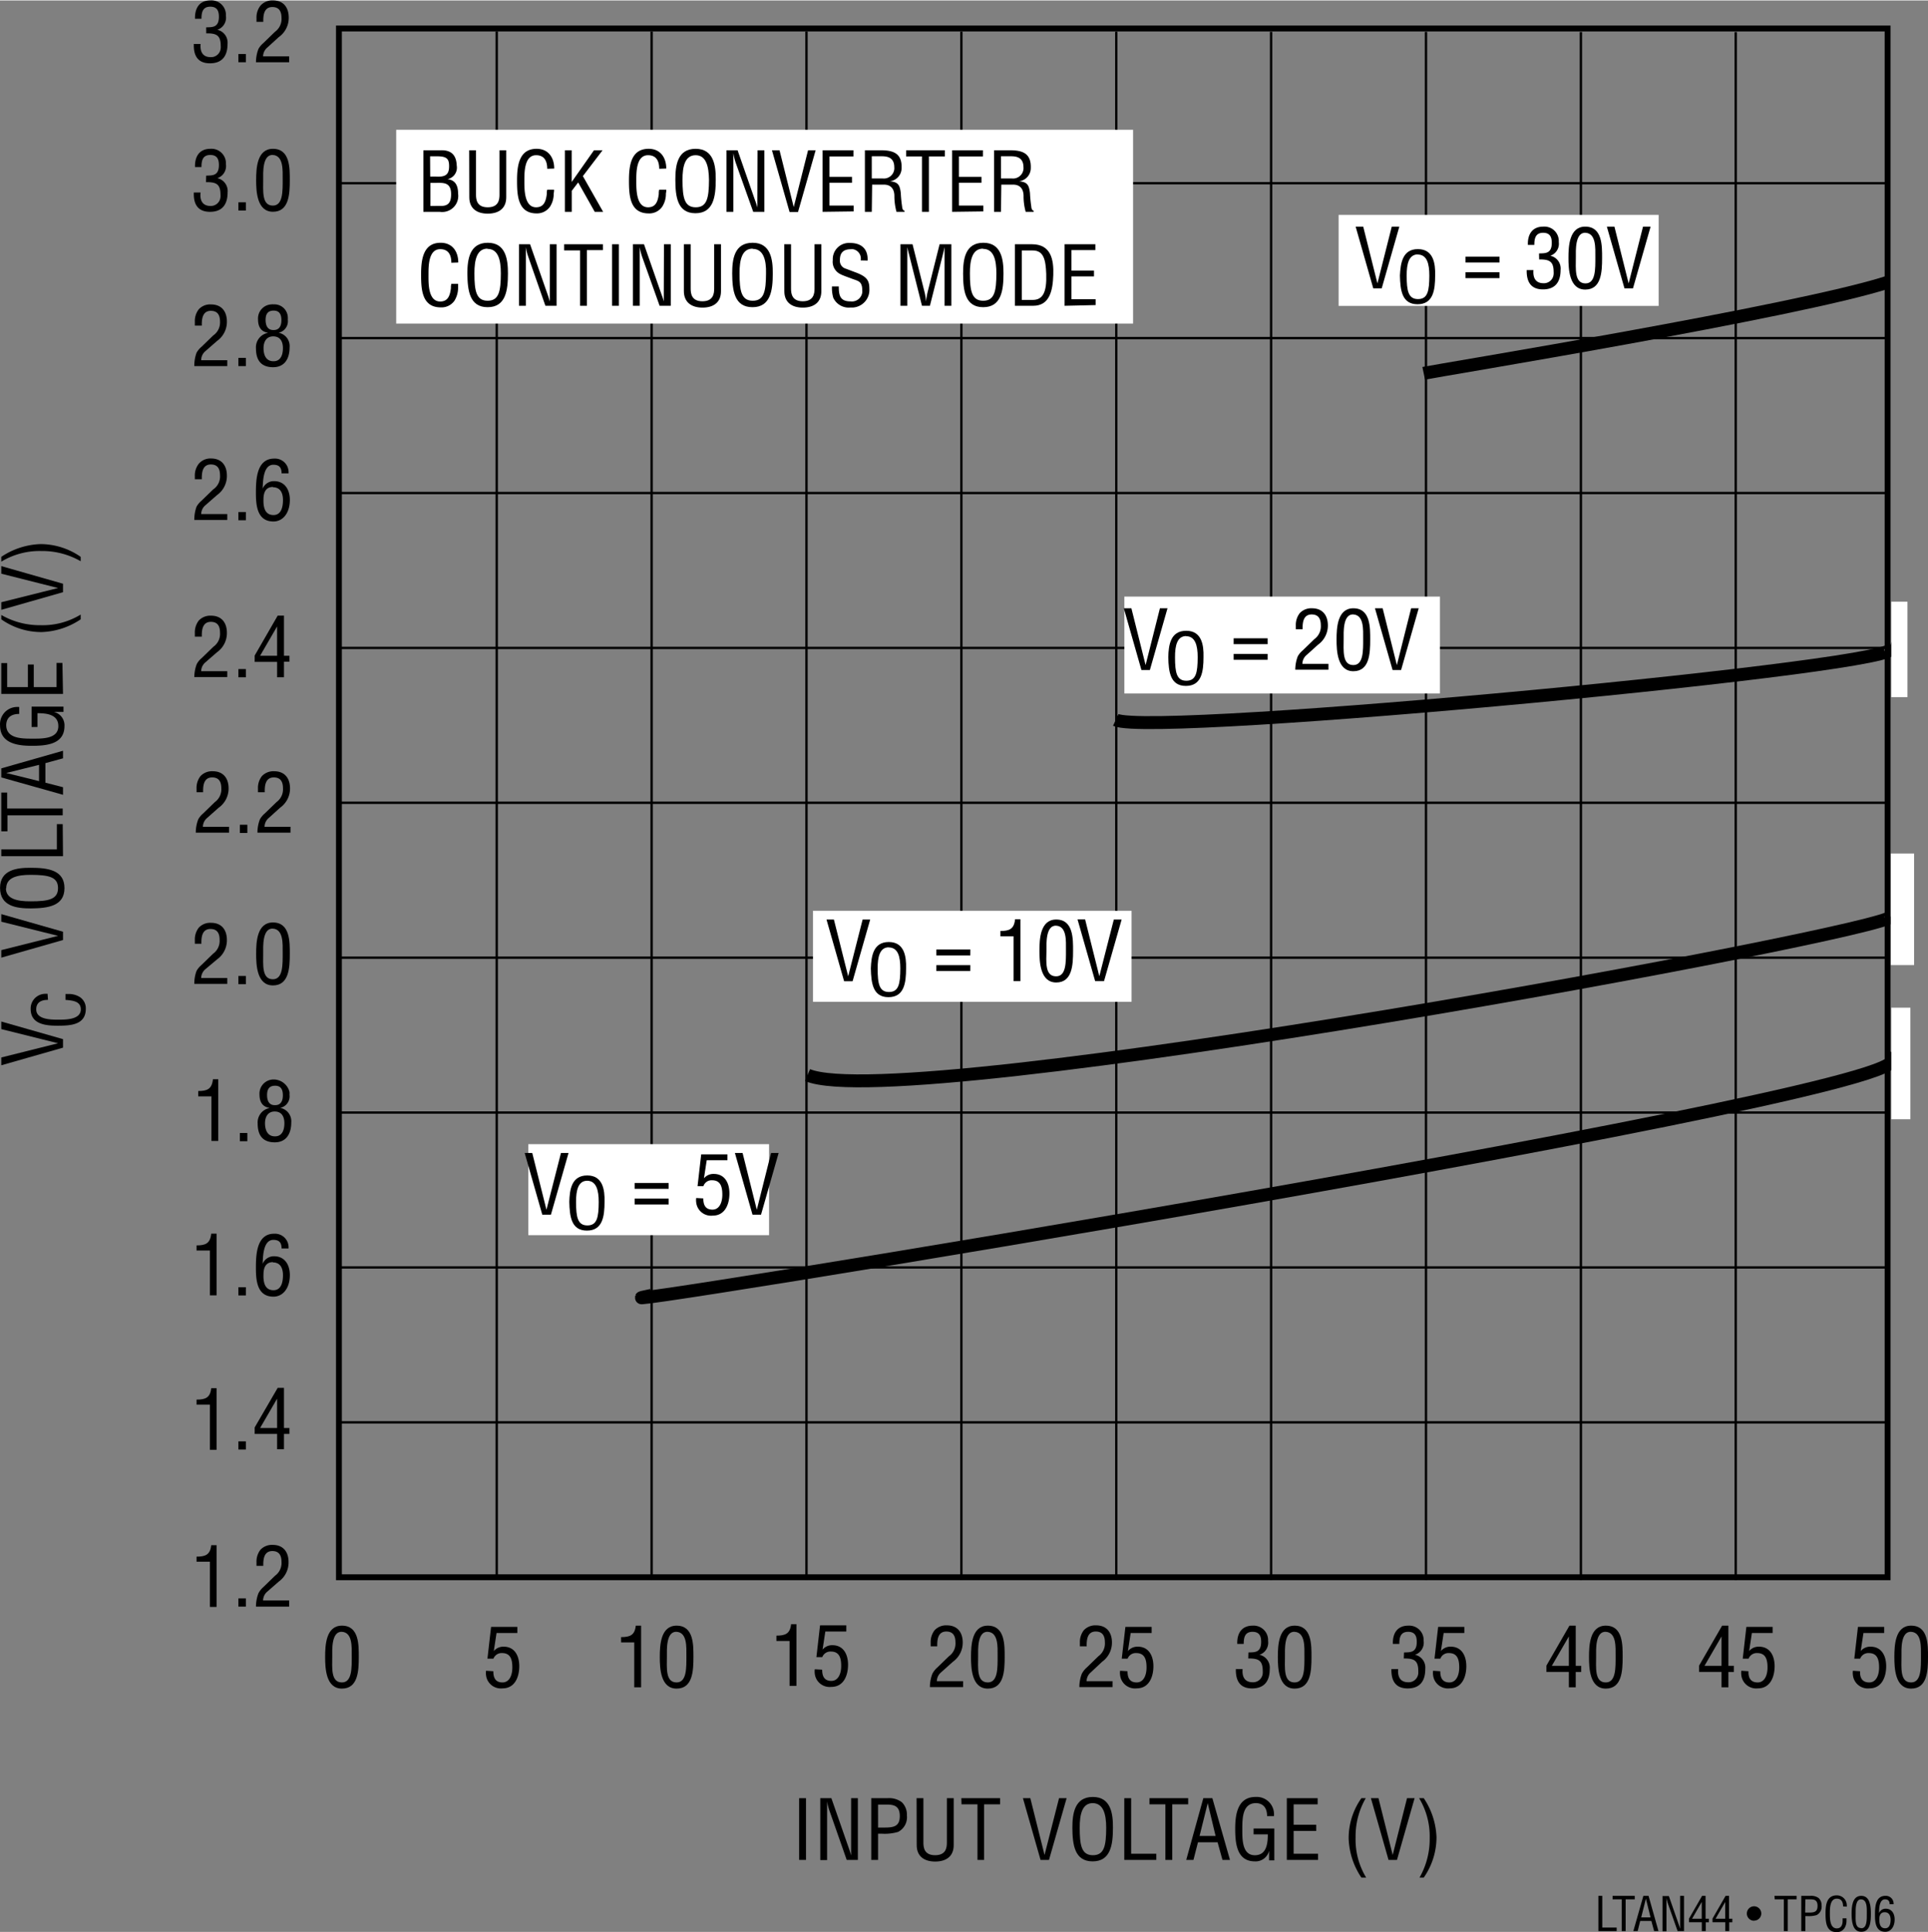 <svg id="f7085648-39de-477e-a4df-8edc44849d2d" data-name="b8eb6963-90ab-4731-bf11-1d72285d00f5" xmlns="http://www.w3.org/2000/svg" width="4.56in" height="4.57in" viewBox="0 0 328.33 328.89"><rect x="0" y="0" width="328.33" height="328.89" fill="#808080" stroke="none"/><title>LTAN44-TPC06</title><line x1="58.09" y1="268.5" x2="321.71" y2="268.5" fill="none" stroke="#000" stroke-width="0.4"/><line x1="58.09" y1="242.12" x2="321.71" y2="242.12" fill="none" stroke="#000" stroke-width="0.4"/><line x1="58.09" y1="215.74" x2="321.71" y2="215.74" fill="none" stroke="#000" stroke-width="0.4"/><line x1="58.09" y1="189.37" x2="321.71" y2="189.37" fill="none" stroke="#000" stroke-width="0.4"/><line x1="58.09" y1="163" x2="321.71" y2="163" fill="none" stroke="#000" stroke-width="0.4"/><line x1="58.09" y1="136.62" x2="321.71" y2="136.62" fill="none" stroke="#000" stroke-width="0.4"/><line x1="58.09" y1="110.25" x2="321.71" y2="110.25" fill="none" stroke="#000" stroke-width="0.4"/><line x1="58.09" y1="83.87" x2="321.71" y2="83.87" fill="none" stroke="#000" stroke-width="0.4"/><line x1="58.09" y1="57.49" x2="321.71" y2="57.49" fill="none" stroke="#000" stroke-width="0.4"/><line x1="58.09" y1="31.12" x2="321.71" y2="31.12" fill="none" stroke="#000" stroke-width="0.4"/><line x1="58.09" y1="4.77" x2="321.71" y2="4.77" fill="none" stroke="#000" stroke-width="0.4"/><path d="M35.74,265.86H33.46V265c1.5,0,2.33-.31,2.5-1.95h.91v10.51H35.74Z" transform="translate(0.01 -0.01)"/><path d="M40.59,273.51v-1.4h1.27v1.4Z" transform="translate(0.01 -0.01)"/><path d="M45.54,270.93a2,2,0,0,0-.75,1.53h4.44v1.05H43.58a6.34,6.34,0,0,1,.42-2.27,3.67,3.67,0,0,1,.83-1.05l2-1.94a2.68,2.68,0,0,0,1.1-2.35c0-1.06-.37-1.85-1.56-1.85-1.44,0-1.57,1.42-1.54,2.52H43.67v-.64a3.28,3.28,0,0,1,.67-2.1,2.68,2.68,0,0,1,2.09-.83c1.79,0,2.7,1.19,2.7,2.93a4,4,0,0,1-1.67,3.32Z" transform="translate(0.01 -0.01)"/><path d="M272.19,328.76v-6h.66v5.4h2.45v.6Z" transform="translate(0.01 -0.01)"/><path d="M274.61,322.76h3.77v.6h-1.55v5.4h-.67v-5.4h-1.55Z" transform="translate(0.01 -0.01)"/><path d="M279.85,322.76h.88l1.69,6h-.74l-.47-1.73h-1.9l-.43,1.73h-.74Zm.43.48h0l-.8,3.19h1.59Z" transform="translate(0.01 -0.01)"/><path d="M286.11,322.76h.66v6h-1.09L284,324a5.38,5.38,0,0,1-.22-.9h0v5.7h-.67v-6h1.08l1.71,4.91c.07.18.12.38.21.66h0v-5.57Z" transform="translate(0.01 -0.01)"/><path d="M289.85,322.76h.59v3.9H291v.6h-.53v1.5h-.67v-1.51h-2.18v-.61Zm-1.71,3.9h1.65V323.8h0Z" transform="translate(0.01 -0.01)"/><path d="M293.85,322.76h.59v3.9H295v.6h-.53v1.5h-.67v-1.51h-2.18v-.61Zm-1.71,3.9h1.65V323.8h0Z" transform="translate(0.01 -0.01)"/><path d="M298.71,327a1.23,1.23,0,1,1,1.22-1.24v0a1.22,1.22,0,0,1-1.22,1.22Z" transform="translate(0.01 -0.01)"/><path d="M302.17,322.76h3.77v.6h-1.5v5.4h-.67v-5.4h-1.55Z" transform="translate(0.01 -0.01)"/><path d="M306.74,328.76v-6h1.57a2.11,2.11,0,0,1,1.4.39,1.66,1.66,0,0,1,.49,1.28,1.62,1.62,0,0,1-.85,1.61,4.77,4.77,0,0,1-1.55.17h-.36v2.55Zm.66-3.15h.65c.91,0,1.47-.13,1.46-1.16s-.61-1.11-1.42-1.09h-.65Z" transform="translate(0.01 -0.01)"/><path d="M313.86,324.56c0-.71-.25-1.32-1.08-1.32-1.15,0-1.17,1.64-1.17,2.43s-.05,2.63,1.17,2.63c.79,0,1-.65,1-1.3v-.41h.66V327a2.28,2.28,0,0,1-.35,1.27,1.52,1.52,0,0,1-1.31.67c-1.84,0-1.91-1.78-1.91-3.21s.2-3.05,1.91-3.05a1.69,1.69,0,0,1,1.71,1.65,2.45,2.45,0,0,1,0,.27Z" transform="translate(0.01 -0.01)"/><path d="M315.31,325.81c0-1.12.08-3.05,1.64-3.05s1.64,1.9,1.64,3.05c0,1.36-.08,3.07-1.64,3.07S315.31,326.87,315.31,325.81Zm1.64,2.47c1,0,.95-1.43.95-2.58,0-.84.08-2.27-.95-2.34s-.95,1.79-.95,2.34c0,1.15-.16,2.55.95,2.55Z" transform="translate(0.01 -0.01)"/><path d="M319.29,326.1c0-1.25,0-3.34,1.78-3.34a1.32,1.32,0,0,1,1.39,1.24.6.6,0,0,1,0,.19h-.67c0-.54-.24-.83-.8-.83-1,0-1,1.69-1,2.33h0a1.19,1.19,0,0,1,1.11-.74c1.07,0,1.54.86,1.54,1.83,0,1.28-.68,2.1-1.59,2.1C319.44,328.88,319.29,327.33,319.29,326.1Zm1.66-.55c-.78,0-.92.66-.92,1.21,0,1.13.37,1.52,1,1.52.79,0,.92-.85.92-1.46s-.23-1.27-1-1.27Z" transform="translate(0.01 -0.01)"/><line x1="84.59" y1="5.28" x2="84.59" y2="268.88" fill="none" stroke="#000" stroke-width="0.4"/><line x1="110.97" y1="5.29" x2="110.97" y2="268.9" fill="none" stroke="#000" stroke-width="0.4"/><line x1="137.34" y1="5.3" x2="137.34" y2="268.91" fill="none" stroke="#000" stroke-width="0.4"/><line x1="163.72" y1="5.32" x2="163.72" y2="268.92" fill="none" stroke="#000" stroke-width="0.4"/><line x1="190.1" y1="5.33" x2="190.1" y2="268.93" fill="none" stroke="#000" stroke-width="0.4"/><line x1="216.46" y1="5.34" x2="216.46" y2="268.95" fill="none" stroke="#000" stroke-width="0.4"/><line x1="242.84" y1="5.35" x2="242.84" y2="268.96" fill="none" stroke="#000" stroke-width="0.4"/><line x1="269.22" y1="5.37" x2="269.22" y2="268.97" fill="none" stroke="#000" stroke-width="0.4"/><line x1="295.59" y1="5.38" x2="295.59" y2="268.98" fill="none" stroke="#000" stroke-width="0.4"/><path d="M55.36,282.09c0-2,.13-5.34,2.86-5.34,2.94,0,2.87,3.34,2.87,5.34,0,2.38-.13,5.38-2.87,5.38S55.36,284,55.36,282.09Zm2.86,4.33c1.74,0,1.67-2.5,1.67-4.51,0-1.49.15-4-1.67-4.11s-1.65,3.14-1.65,4.11c0,2-.28,4.51,1.65,4.51Z" transform="translate(0.01 -0.01)"/><path d="M84,284.51c0,1.12.37,1.91,1.56,1.91s1.68-1.24,1.68-2.54-.27-2.46-1.75-2.46a1.49,1.49,0,0,0-1.47.95H83l.62-5.41h4.47V278H84.55l-.47,3.08h0a2.12,2.12,0,0,1,1.67-.75c1.93,0,2.67,1.62,2.67,3.33s-.68,3.77-2.85,3.77a2.54,2.54,0,0,1-2.81-2.25,2.69,2.69,0,0,1,0-.75Z" transform="translate(0.01 -0.01)"/><path d="M108,279.61h-2.24v-.91c1.5,0,2.33-.31,2.5-1.95h.91v10.5H108Z" transform="translate(0.01 -0.01)"/><path d="M112.35,282.09c0-2,.13-5.34,2.86-5.34,2.94,0,2.87,3.34,2.87,5.34,0,2.38-.13,5.38-2.87,5.38S112.35,284,112.35,282.09Zm2.86,4.33c1.74,0,1.67-2.5,1.67-4.51,0-1.49.15-4-1.67-4.11s-1.65,3.14-1.65,4.11c0,2-.28,4.51,1.65,4.51Z" transform="translate(0.01 -0.01)"/><path d="M134.45,279.36h-2.24v-.91c1.5,0,2.33-.31,2.5-1.95h.91V287h-1.17Z" transform="translate(0.01 -0.01)"/><path d="M140,284.25c0,1.12.37,1.91,1.56,1.91s1.68-1.24,1.68-2.54-.27-2.46-1.75-2.46a1.48,1.48,0,0,0-1.47.95h-1l.62-5.41h4.47v1.05h-3.57l-.47,3.08h0a2.1,2.1,0,0,1,1.67-.75c1.93,0,2.67,1.62,2.67,3.33s-.68,3.77-2.85,3.77a2.55,2.55,0,0,1-2.82-2.25,3.14,3.14,0,0,1,0-.75Z" transform="translate(0.01 -0.01)"/><path d="M160.28,284.68a2,2,0,0,0-.75,1.53H164v1h-5.65a6.34,6.34,0,0,1,.42-2.27,3.67,3.67,0,0,1,.83-1.05l2-1.94a2.65,2.65,0,0,0,1.1-2.35c0-1.06-.37-1.85-1.56-1.85-1.44,0-1.57,1.42-1.54,2.52h-1.12v-.64a3.26,3.26,0,0,1,.67-2.1,2.69,2.69,0,0,1,2.09-.83c1.79,0,2.7,1.19,2.7,2.93a4,4,0,0,1-1.69,3.28Z" transform="translate(0.01 -0.01)"/><path d="M165.35,282.09c0-2,.13-5.34,2.86-5.34,2.94,0,2.87,3.34,2.87,5.34,0,2.38-.13,5.38-2.87,5.38S165.35,284,165.35,282.09Zm2.86,4.33c1.74,0,1.67-2.5,1.67-4.51,0-1.49.15-4-1.67-4.11s-1.65,3.14-1.65,4.11c0,2-.28,4.51,1.65,4.51Z" transform="translate(0.01 -0.01)"/><path d="M185.78,284.68a2,2,0,0,0-.75,1.53h4.42v1H183.8a6.34,6.34,0,0,1,.42-2.27,3.67,3.67,0,0,1,.83-1.05l2-1.94a2.68,2.68,0,0,0,1.1-2.35c0-1.06-.37-1.85-1.56-1.85-1.44,0-1.57,1.42-1.54,2.52h-1.16v-.64a3.26,3.26,0,0,1,.67-2.1,2.68,2.68,0,0,1,2.09-.83c1.79,0,2.7,1.19,2.7,2.93a4,4,0,0,1-1.69,3.28Z" transform="translate(0.01 -0.01)"/><path d="M192,284.51c0,1.12.37,1.91,1.56,1.91s1.68-1.24,1.68-2.54-.27-2.46-1.75-2.46a1.47,1.47,0,0,0-1.47.95h-1l.62-5.41h4.47V278h-3.57l-.47,3.08h0a2.1,2.1,0,0,1,1.67-.75c1.93,0,2.67,1.62,2.67,3.33s-.68,3.77-2.85,3.77a2.55,2.55,0,0,1-2.82-2.25,2.36,2.36,0,0,1,0-.75Z" transform="translate(0.01 -0.01)"/><path d="M212.59,281.32c.92-.06,2.17.14,2.17-1.8,0-1-.31-1.72-1.47-1.72-1.32,0-1.5,1-1.5,2.06h-1.1c-.06-1.76.72-3.11,2.63-3.11a2.47,2.47,0,0,1,2.62,2.29v.32a2.16,2.16,0,0,1-1.47,2.35h0a2.24,2.24,0,0,1,1.75,2.42c0,2-.87,3.31-3,3.31s-2.81-1.39-2.77-3.29h1.15c-.1,1.12.22,2.24,1.72,2.24a1.64,1.64,0,0,0,1.71-1.58,1.51,1.51,0,0,0,0-.3c0-1.84-.7-2.19-2.47-2.17Z" transform="translate(0.01 -0.01)"/><path d="M217.6,282.09c0-2,.13-5.34,2.86-5.34,2.94,0,2.87,3.34,2.87,5.34,0,2.38-.13,5.38-2.87,5.38S217.6,284,217.6,282.09Zm2.86,4.33c1.74,0,1.67-2.5,1.67-4.51,0-1.49.15-4-1.67-4.11s-1.65,3.14-1.65,4.11c0,2-.28,4.51,1.64,4.51Z" transform="translate(0.01 -0.01)"/><path d="M239.09,281.32c.92-.06,2.17.14,2.17-1.8,0-1-.31-1.72-1.47-1.72-1.32,0-1.5,1-1.5,2.06h-1.1c-.06-1.76.72-3.11,2.63-3.11a2.46,2.46,0,0,1,2.61,2.29c0,.11,0,.22,0,.32a2.16,2.16,0,0,1-1.47,2.35h0a2.24,2.24,0,0,1,1.75,2.42c0,2-.87,3.31-3,3.31s-2.81-1.39-2.77-3.29h1.15c-.1,1.12.22,2.24,1.72,2.24a1.64,1.64,0,0,0,1.71-1.58c0-.1,0-.2,0-.3,0-1.84-.7-2.19-2.47-2.17Z" transform="translate(0.01 -0.01)"/><path d="M245.26,284.51c0,1.12.37,1.91,1.55,1.91s1.68-1.24,1.68-2.54-.27-2.46-1.75-2.46a1.46,1.46,0,0,0-1.46.95h-1l.62-5.41h4.46V278h-3.52l-.47,3.08h0a2.08,2.08,0,0,1,1.66-.75c1.93,0,2.67,1.62,2.67,3.33s-.68,3.77-2.85,3.77a2.54,2.54,0,0,1-2.81-2.25,2.36,2.36,0,0,1,0-.75Z" transform="translate(0.01 -0.01)"/><path d="M267.26,276.75h1.07v6.84h.93v1.05h-.93v2.61h-1.17v-2.62h-3.82v-1.08Zm-3,6.84h2.9v-5h0Z" transform="translate(0.01 -0.01)"/><path d="M270.59,282.09c0-2,.13-5.34,2.86-5.34,2.94,0,2.87,3.34,2.87,5.34,0,2.38-.13,5.38-2.87,5.38S270.59,284,270.59,282.09Zm2.86,4.33c1.74,0,1.67-2.5,1.67-4.51,0-1.49.15-4-1.67-4.11s-1.65,3.14-1.65,4.11c0,2-.28,4.51,1.64,4.51Z" transform="translate(0.01 -0.01)"/><path d="M293.26,276.75h1.07v6.84h.93v1.05h-.93v2.61h-1.17v-2.62h-3.82v-1.08Zm-3,6.84h2.9v-5h0Z" transform="translate(0.01 -0.01)"/><path d="M297.75,284.51c-.05,1.12.37,1.91,1.56,1.91s1.68-1.24,1.68-2.54-.27-2.46-1.75-2.46a1.49,1.49,0,0,0-1.47.95h-1l.62-5.41h4.47V278h-3.53l-.47,3.08h0a2.1,2.1,0,0,1,1.67-.75c1.93,0,2.67,1.62,2.67,3.33s-.68,3.77-2.85,3.77a2.55,2.55,0,0,1-2.82-2.25,3.14,3.14,0,0,1,0-.75Z" transform="translate(0.01 -0.01)"/><path d="M316.75,284.51c-.05,1.12.37,1.91,1.56,1.91s1.68-1.24,1.68-2.54-.27-2.46-1.75-2.46a1.48,1.48,0,0,0-1.47.95h-1l.62-5.41h4.47V278h-3.53l-.47,3.08h0a2.1,2.1,0,0,1,1.67-.75c1.93,0,2.67,1.62,2.67,3.33s-.68,3.77-2.85,3.77a2.55,2.55,0,0,1-2.82-2.25,2.7,2.7,0,0,1,0-.75Z" transform="translate(0.01 -0.01)"/><path d="M322.59,282.09c0-2,.13-5.34,2.86-5.34,2.94,0,2.87,3.34,2.87,5.34,0,2.38-.13,5.38-2.87,5.38S322.59,284,322.59,282.09Zm2.86,4.33c1.74,0,1.67-2.5,1.67-4.51,0-1.49.15-4-1.67-4.11s-1.65,3.14-1.65,4.11c0,2-.28,4.51,1.64,4.51Z" transform="translate(0.01 -0.01)"/><path d="M35.74,239.12H33.46v-.86c1.5,0,2.33-.31,2.5-1.95h.91v10.5H35.74Z" transform="translate(0.01 -0.01)"/><path d="M40.59,246.76v-1.39h1.27v1.39Z" transform="translate(0.01 -0.01)"/><path d="M47.28,236.26h1.07v6.84h.93v1h-.93v2.61H47.18V244.1H43.36V243Zm-3,6.84h2.9v-5h0Z" transform="translate(0.01 -0.01)"/><path d="M35.74,212.87H33.46V212c1.5,0,2.33-.31,2.5-2h.91v10.51H35.74Z" transform="translate(0.01 -0.01)"/><path d="M40.59,220.52v-1.4h1.27v1.4Z" transform="translate(0.01 -0.01)"/><path d="M43.57,215.85c0-2.18.08-5.84,3.11-5.84a2.32,2.32,0,0,1,2.45,2.17,1.93,1.93,0,0,1,0,.34H47.94c0-1-.41-1.46-1.4-1.46-1.78,0-1.77,3-1.82,4.08h0a2.05,2.05,0,0,1,1.93-1.29c1.88,0,2.7,1.51,2.7,3.21,0,2.24-1.19,3.67-2.79,3.67C43.78,220.73,43.57,218,43.57,215.85Zm2.91-1c-1.37,0-1.62,1.15-1.62,2.12-.07,2,.66,2.66,1.71,2.66,1.37,0,1.61-1.49,1.61-2.55s-.35-2.18-1.72-2.18Z" transform="translate(0.01 -0.01)"/><path d="M36,186.62H33.75v-.91c1.5,0,2.33-.31,2.5-2h.91v10.5H36Z" transform="translate(0.01 -0.01)"/><path d="M40.84,194.26v-1.4h1.27v1.4Z" transform="translate(0.01 -0.01)"/><path d="M45.85,188.58c-1.25-.21-1.67-1.12-1.67-2.31a2.4,2.4,0,0,1,2.29-2.52,2.79,2.79,0,0,1,2.82,2.12,2.46,2.46,0,0,1,0,.47,2,2,0,0,1-1.58,2.24h0a2.32,2.32,0,0,1,1.88,2.49c0,1.81-.77,3.38-2.81,3.38s-2.91-1.19-2.91-3.19a2.5,2.5,0,0,1,2-2.65Zm1,4.85c1,0,1.57-.8,1.57-2.23,0-1.08-.43-2-1.65-2s-1.65,1-1.65,2,.34,2.23,1.68,2.23Zm0-5.31c1,0,1.31-.77,1.31-1.68s-.28-1.63-1.32-1.63-1.37.65-1.37,1.59.32,1.72,1.3,1.72Z" transform="translate(0.01 -0.01)"/><path d="M35,164.94a2,2,0,0,0-.75,1.53h4.44v1H33.08a6.19,6.19,0,0,1,.38-2.21,3.67,3.67,0,0,1,.83-1l2-1.94a2.68,2.68,0,0,0,1.1-2.35c0-1.06-.37-1.85-1.56-1.85-1.44,0-1.57,1.42-1.54,2.52H33.17V160a3.24,3.24,0,0,1,.67-2.1,2.65,2.65,0,0,1,2.09-.83c1.79,0,2.7,1.19,2.7,2.93a4,4,0,0,1-1.69,3.31Z" transform="translate(0.01 -0.01)"/><path d="M40.59,167.52v-1.4h1.27v1.4Z" transform="translate(0.01 -0.01)"/><path d="M43.61,162.35c0-2,.13-5.34,2.86-5.34,2.94,0,2.87,3.34,2.87,5.34,0,2.38-.13,5.38-2.87,5.38S43.61,164.26,43.61,162.35Zm2.85,4.33c1.74,0,1.67-2.5,1.67-4.51,0-1.49.15-4-1.67-4.11s-1.65,3.14-1.65,4.11C44.82,164.18,44.54,166.68,46.46,166.68Z" transform="translate(0.01 -0.01)"/><path d="M35.29,139.19a2,2,0,0,0-.75,1.53H39v1H33.33a6.34,6.34,0,0,1,.42-2.27,3.67,3.67,0,0,1,.83-1l2-1.94a2.68,2.68,0,0,0,1.1-2.35c0-1.06-.37-1.85-1.56-1.85-1.44,0-1.57,1.42-1.54,2.52H33.46v-.64a3.26,3.26,0,0,1,.67-2.1,2.68,2.68,0,0,1,2.09-.83c1.79,0,2.7,1.19,2.7,2.93a4,4,0,0,1-1.69,3.28Z" transform="translate(0.01 -0.01)"/><path d="M40.84,141.77v-1.4h1.27v1.4Z" transform="translate(0.01 -0.01)"/><path d="M45.79,139.19a2,2,0,0,0-.75,1.53h4.42v1H43.83a6.34,6.34,0,0,1,.42-2.27,3.67,3.67,0,0,1,.83-1l2-1.94a2.68,2.68,0,0,0,1.1-2.35c0-1.06-.37-1.85-1.56-1.85-1.44,0-1.57,1.42-1.54,2.52H43.92v-.64a3.26,3.26,0,0,1,.67-2.1,2.68,2.68,0,0,1,2.09-.83c1.79,0,2.7,1.19,2.7,2.93a4,4,0,0,1-1.69,3.28Z" transform="translate(0.01 -0.01)"/><path d="M35,112.69a2,2,0,0,0-.75,1.53h4.44v1H33.08A6.34,6.34,0,0,1,33.5,113a3.47,3.47,0,0,1,.83-1l2-1.94a2.68,2.68,0,0,0,1.13-2.39c0-1.06-.37-1.85-1.56-1.85-1.44,0-1.57,1.42-1.54,2.52H33.17v-.64a3.28,3.28,0,0,1,.67-2.1,2.68,2.68,0,0,1,2.09-.83c1.79,0,2.7,1.19,2.7,2.93A4,4,0,0,1,36.94,111Z" transform="translate(0.01 -0.01)"/><path d="M40.59,115.26v-1.4h1.27v1.4Z" transform="translate(0.01 -0.01)"/><path d="M47.28,104.76h1.07v6.84h.93v1h-.93v2.66H47.18v-2.62H43.36v-1.08Zm-3,6.84h2.9v-5h0Z" transform="translate(0.01 -0.01)"/><path d="M35,85.94a2,2,0,0,0-.75,1.53h4.44v1H33.08a6.47,6.47,0,0,1,.38-2.26,3.6,3.6,0,0,1,.83-1l2-1.94a2.66,2.66,0,0,0,1.17-2.4c0-1.06-.37-1.85-1.56-1.85-1.44,0-1.57,1.42-1.54,2.52H33.17V81a3.24,3.24,0,0,1,.67-2.1A2.61,2.61,0,0,1,35.93,78c1.79,0,2.7,1.19,2.7,2.93a4,4,0,0,1-1.69,3.31Z" transform="translate(0.01 -0.01)"/><path d="M40.59,88.52v-1.4h1.27v1.4Z" transform="translate(0.01 -0.01)"/><path d="M43.57,83.85c0-2.17.08-5.83,3.11-5.83a2.31,2.31,0,0,1,2.45,2.17,1.93,1.93,0,0,1,0,.34H47.94c0-1-.41-1.46-1.4-1.46-1.78,0-1.77,3-1.82,4.07h0a2.06,2.06,0,0,1,1.93-1.28c1.88,0,2.7,1.5,2.7,3.2,0,2.24-1.19,3.67-2.79,3.67C43.78,88.73,43.57,86,43.57,83.85Zm2.91-1c-1.37,0-1.62,1.15-1.62,2.11-.07,2,.66,2.67,1.71,2.67,1.37,0,1.61-1.49,1.61-2.55s-.35-2.18-1.72-2.18Z" transform="translate(0.01 -0.01)"/><path d="M35,59.7a2,2,0,0,0-.75,1.57h4.44v1H33.08A6.43,6.43,0,0,1,33.46,60a3.54,3.54,0,0,1,.83-1l2-1.94a2.69,2.69,0,0,0,1.17-2.35c0-1.06-.37-1.85-1.56-1.85-1.44,0-1.57,1.42-1.54,2.52H33.17V54.7a3.24,3.24,0,0,1,.67-2.1,2.61,2.61,0,0,1,2.09-.83c1.79,0,2.7,1.19,2.7,2.93A4,4,0,0,1,36.94,58Z" transform="translate(0.01 -0.01)"/><path d="M40.59,62.27v-1.4h1.27v1.4Z" transform="translate(0.01 -0.01)"/><path d="M45.6,56.59c-1.25-.21-1.67-1.12-1.67-2.31a2.4,2.4,0,0,1,2.29-2.52,1.53,1.53,0,0,1,.37,0A2.28,2.28,0,0,1,49,53.88a2.46,2.46,0,0,1,0,.47,2,2,0,0,1-1.57,2.24h0a2.31,2.31,0,0,1,1.88,2.49c0,1.81-.77,3.38-2.81,3.38s-2.92-1.19-2.92-3.19a2.5,2.5,0,0,1,2-2.65Zm1,4.85c1,0,1.57-.8,1.57-2.23,0-1.08-.43-2-1.65-2s-1.65,1-1.65,2,.31,2.23,1.68,2.23Zm0-5.31c1,0,1.31-.77,1.31-1.68s-.28-1.63-1.32-1.63-1.37.65-1.37,1.58.32,1.73,1.3,1.73Z" transform="translate(0.01 -0.01)"/><path d="M35.1,29.84c.92-.06,2.17.14,2.17-1.8,0-1-.31-1.72-1.47-1.72-1.32,0-1.5,1-1.5,2.06H33.2c-.06-1.76.72-3.11,2.63-3.11a2.46,2.46,0,0,1,2.63,2.28v.33A2.17,2.17,0,0,1,37,30.27h0a2.24,2.24,0,0,1,1.75,2.42c0,2-.87,3.31-3,3.31S32.92,34.61,33,32.71h1.15C34,33.83,34.33,35,35.83,35a1.64,1.64,0,0,0,1.71-1.58,1.51,1.51,0,0,0,0-.3c0-1.84-.7-2.19-2.47-2.17Z" transform="translate(0.01 -0.01)"/><path d="M40.59,35.78v-1.4h1.27v1.4Z" transform="translate(0.01 -0.01)"/><path d="M43.61,30.61c0-2,.13-5.34,2.86-5.34,2.94,0,2.87,3.33,2.87,5.34,0,2.38-.13,5.38-2.87,5.38S43.61,32.47,43.61,30.61Zm2.85,4.33c1.74,0,1.67-2.5,1.67-4.51,0-1.49.15-4-1.67-4.11s-1.65,3.14-1.65,4.11C44.82,32.44,44.54,34.94,46.46,34.94Z" transform="translate(0.01 -0.01)"/><path d="M35.1,4.59c.92-.06,2.17.14,2.17-1.8,0-1-.31-1.72-1.47-1.72-1.32,0-1.5,1-1.5,2.06H33.2C33.14,1.37,33.92,0,35.83,0A2.46,2.46,0,0,1,38.46,2.3v.33A2.16,2.16,0,0,1,37,5h0A2.24,2.24,0,0,1,38.74,7.4c0,2-.87,3.31-3,3.31S32.93,9.32,33,7.42h1.15c-.1,1.12.22,2.24,1.72,2.24a1.64,1.64,0,0,0,1.71-1.58,1.51,1.51,0,0,0,0-.3c0-1.84-.7-2.19-2.47-2.17Z" transform="translate(0.01 -0.01)"/><path d="M40.59,10.53V9.13h1.27v1.4Z" transform="translate(0.01 -0.01)"/><path d="M45.54,8a2,2,0,0,0-.75,1.53h4.44v1H43.58A6.42,6.42,0,0,1,44,8.27a3.54,3.54,0,0,1,.83-1l2-1.94a2.68,2.68,0,0,0,1.1-2.35c0-1.06-.37-1.85-1.56-1.85-1.44,0-1.57,1.42-1.54,2.52H43.67V3a3.24,3.24,0,0,1,.67-2.1A2.66,2.66,0,0,1,46.46,0c1.79,0,2.7,1.19,2.7,2.93a4,4,0,0,1-1.7,3.32Z" transform="translate(0.01 -0.01)"/><path d="M321.44,48c-15.5,5-76.61,15-79,15.5" transform="translate(0.01 -0.01)" fill="none" stroke="#000" stroke-width="2.2"/><path d="M321.7,110.26C328.44,113,196.45,125.52,190,122.52" transform="translate(0.01 -0.01)" fill="none" stroke="#000" stroke-width="2.2"/><path d="M322,156c.3,2.44-168.13,33.89-184.49,27" transform="translate(0.01 -0.01)" fill="none" stroke="#000" stroke-width="2.2"/><path d="M321.44,180c16,4.65-235.49,45.5-210.49,40.5" transform="translate(0.01 -0.01)" fill="none" stroke="#000" stroke-width="2.2"/><rect x="191.47" y="101.51" width="53.75" height="16.5" fill="#fff"/><path d="M215.71,109.77" transform="translate(0.01 -0.01)" fill="#fff"/><path d="M197.52,103.51h1.29l-3,10.51h-1.44l-3-10.51h1.29l2.42,9.67h0Z" transform="translate(0.01 -0.01)"/><path d="M215.86,109.62h-5.79v-1h5.79Zm0,2.66h-5.79v-1h5.79Z" transform="translate(0.01 -0.01)"/><path d="M222.53,111.44a2,2,0,0,0-.75,1.53h4.44v1h-5.65a6.34,6.34,0,0,1,.42-2.27,3.47,3.47,0,0,1,.83-1l2-1.94a2.68,2.68,0,0,0,1.1-2.35c0-1.06-.37-1.85-1.56-1.85-1.44,0-1.57,1.42-1.54,2.52h-1.16v-.64a3.28,3.28,0,0,1,.67-2.1,2.68,2.68,0,0,1,2.09-.83c1.79,0,2.7,1.19,2.7,2.93a4,4,0,0,1-1.69,3.28Z" transform="translate(0.01 -0.01)"/><path d="M227.6,108.85c0-2,.13-5.34,2.86-5.34,2.94,0,2.87,3.33,2.87,5.34,0,2.38-.13,5.38-2.87,5.38S227.6,110.71,227.6,108.85Zm2.86,4.33c1.74,0,1.67-2.5,1.67-4.51,0-1.49.15-4-1.67-4.11s-1.65,3.14-1.65,4.11c0,2-.28,4.51,1.64,4.51Z" transform="translate(0.01 -0.01)"/><path d="M240.3,103.51h1.29l-3,10.51h-1.45l-3-10.51h1.31l2.42,9.67h0Z" transform="translate(0.01 -0.01)"/><path d="M202,107.34c2.63,0,3,2.42,2.94,4.49,0,2.49-.33,4.9-3,4.9s-2.94-2.41-3-4.9C199,109.76,199.31,107.34,202,107.34Zm0,.9c-1.54,0-1.92,1.61-1.91,3.61,0,2.6.28,4,1.93,4s1.92-1.38,1.93-4c0-2-.41-3.59-2-3.59Z" transform="translate(0.01 -0.01)"/><rect x="138.45" y="155.01" width="54.25" height="15.5" fill="#fff"/><path d="M167.45,162.77" transform="translate(0.01 -0.01)" fill="#fff"/><path d="M146.89,156.51h1.29l-3,10.51h-1.44l-3-10.51H142l2.43,9.67h0Z" transform="translate(0.01 -0.01)"/><path d="M165.23,162.62h-5.78v-1h5.79Zm0,2.66h-5.78v-1h5.79Z" transform="translate(0.01 -0.01)"/><path d="M172.6,159.37h-2.24v-.91c1.5,0,2.33-.31,2.49-2h.92V167H172.6Z" transform="translate(0.01 -0.01)"/><path d="M177,161.85c0-2,.13-5.34,2.86-5.34,2.94,0,2.87,3.34,2.87,5.34,0,2.38-.13,5.38-2.87,5.38S177,163.71,177,161.85Zm2.86,4.33c1.73,0,1.66-2.5,1.66-4.51,0-1.49.16-4-1.66-4.11s-1.66,3.14-1.66,4.11C178.17,163.68,177.89,166.18,179.83,166.18Z" transform="translate(0.01 -0.01)"/><path d="M189.67,156.51H191L188,167h-1.51l-3-10.51h1.29l2.42,9.67h0Z" transform="translate(0.01 -0.01)"/><path d="M151.35,160.34c2.63,0,3,2.43,2.94,4.49,0,2.49-.33,4.9-3,4.9s-2.94-2.41-3-4.9C148.37,162.77,148.68,160.34,151.35,160.34Zm0,.9c-1.53,0-1.91,1.61-1.9,3.61,0,2.6.27,4,1.93,4s1.92-1.38,1.93-4c0-2-.37-3.59-2-3.59Z" transform="translate(0.01 -0.01)"/><rect x="227.96" y="36.51" width="54.5" height="15.5" fill="#fff"/><path d="M255.2,44.27" transform="translate(0.01 -0.01)" fill="#fff"/><path d="M237,38.52h1.29l-3,10.51h-1.44l-3-10.51h1.29l2.42,9.67h0Z" transform="translate(0.01 -0.01)"/><path d="M255.35,44.63h-5.79v-1h5.79Zm0,2.66h-5.79v-1h5.79Z" transform="translate(0.01 -0.01)"/><path d="M262.08,43.09c.92-.06,2.17.14,2.17-1.8,0-1-.31-1.72-1.47-1.72-1.32,0-1.5,1-1.5,2.06h-1.1c-.06-1.76.72-3.11,2.63-3.11a2.45,2.45,0,0,1,2.63,2.28,1.82,1.82,0,0,1,0,.33A2.15,2.15,0,0,1,264,43.48h0a2.22,2.22,0,0,1,1.75,2.42c0,2-.87,3.31-3,3.31s-2.81-1.39-2.77-3.29h1.15c-.1,1.12.22,2.24,1.72,2.24a1.66,1.66,0,0,0,1.72-1.59,1.46,1.46,0,0,0,0-.29c0-1.84-.7-2.19-2.47-2.17Z" transform="translate(0.01 -0.01)"/><path d="M267.09,43.86c0-2,.13-5.34,2.86-5.34,2.94,0,2.87,3.33,2.87,5.34,0,2.38-.13,5.38-2.87,5.38S267.09,45.72,267.09,43.86ZM270,48.19c1.74,0,1.67-2.5,1.67-4.51,0-1.49.15-4-1.67-4.11s-1.65,3.14-1.65,4.11c0,2-.28,4.51,1.65,4.51Z" transform="translate(0.01 -0.01)"/><path d="M279.79,38.52h1.29l-3,10.51h-1.45l-3-10.51h1.29l2.42,9.67h0Z" transform="translate(0.01 -0.01)"/><path d="M241.45,42.35c2.63,0,3,2.42,2.94,4.49,0,2.49-.33,4.9-3,4.9s-2.94-2.41-3-4.9C238.5,44.77,238.81,42.35,241.45,42.35Zm0,.9c-1.54,0-1.92,1.61-1.91,3.61,0,2.6.28,4,1.93,4s1.92-1.38,1.93-4c0-2-.38-3.59-2-3.59Z" transform="translate(0.01 -0.01)"/><rect x="89.97" y="194.75" width="41" height="15.5" fill="#fff"/><path d="M110.45,202.52" transform="translate(0.01 -0.01)" fill="#fff"/><path d="M95.52,196.26h1.29l-3,10.51H92.34l-3-10.51h1.29l2.42,9.67h0Z" transform="translate(0.01 -0.01)"/><path d="M113.86,202.37h-5.79v-1h5.79Zm0,2.66h-5.79v-1h5.79Z" transform="translate(0.01 -0.01)"/><path d="M119.76,204c0,1.12.37,1.91,1.56,1.91s1.68-1.24,1.68-2.54-.27-2.46-1.75-2.46a1.46,1.46,0,0,0-1.47,1h-1l.62-5.41h4.47v1h-3.53l-.47,3.08h0a2.07,2.07,0,0,1,1.67-.75c1.93,0,2.67,1.62,2.67,3.33s-.68,3.77-2.85,3.77a2.54,2.54,0,0,1-2.81-2.25,2.68,2.68,0,0,1,0-.75Z" transform="translate(0.01 -0.01)"/><path d="M131.3,196.26h1.29l-3,10.51h-1.45l-3-10.51h1.31l2.42,9.67h0Z" transform="translate(0.01 -0.01)"/><path d="M100,200.09c2.63,0,3,2.43,2.94,4.49,0,2.49-.33,4.9-3,4.9s-2.94-2.41-3-4.9C97,202.52,97.31,200.09,100,200.09Zm0,.9c-1.54,0-1.92,1.61-1.91,3.61,0,2.6.28,4,1.93,4s1.92-1.38,1.93-4c0-2-.41-3.61-2-3.61Z" transform="translate(0.01 -0.01)"/><rect x="322.08" y="102.38" width="2.75" height="16.25" fill="#fff"/><path d="M323.44,110.52" transform="translate(0.01 -0.01)" fill="#fff"/><rect x="322.08" y="171.51" width="3.25" height="19" fill="#fff"/><path d="M323.7,181" transform="translate(0.01 -0.01)" fill="#fff"/><rect x="321.96" y="145.26" width="4" height="19" fill="#fff"/><path d="M324,154.77" transform="translate(0.01 -0.01)" fill="#fff"/><path d="M136.08,316.64V306.13h1.17v10.51Z" transform="translate(0.01 -0.01)"/><path d="M144.92,306.13h1.16v10.51h-1.9l-2.94-8.39a8.51,8.51,0,0,1-.4-1.58h0v10h-1.16V306.13h1.89l3,8.6c.12.32.22.66.36,1.15h0v-9.75Z" transform="translate(0.01 -0.01)"/><path d="M148.36,316.64V306.13h2.76a3.58,3.58,0,0,1,2.45.69,2.94,2.94,0,0,1,.86,2.24,2.81,2.81,0,0,1-1.49,2.81,8.05,8.05,0,0,1-2.72.31h-.7v4.46Zm1.16-5.51h1.14c1.6,0,2.58-.24,2.56-2s-1.08-1.94-2.49-1.91h-1.21Z" transform="translate(0.01 -0.01)"/><path d="M156.08,306.13h1.16v7.55c0,.83.12,2.16,2,2.16s2-1.33,2-2.16v-7.55h1.16v8c0,1.88-1.25,2.79-3.15,2.79s-3.15-.91-3.15-2.79Z" transform="translate(0.01 -0.01)"/><path d="M163.7,306.13h6.6v1.05h-2.72v9.46h-1.13v-9.46h-2.72Z" transform="translate(0.01 -0.01)"/><path d="M180.34,306.13h1.29l-3,10.51h-1.44l-3-10.51h1.26l2.42,9.67h0Z" transform="translate(0.01 -0.01)"/><path d="M186.09,305.92c3.07,0,3.45,2.83,3.43,5.24,0,2.91-.39,5.73-3.46,5.73s-3.43-2.82-3.45-5.73C182.61,308.75,183,305.92,186.09,305.92Zm0,1.05c-1.8,0-2.24,1.88-2.23,4.22,0,3,.32,4.65,2.25,4.65s2.25-1.61,2.26-4.65c0-2.34-.48-4.22-2.33-4.22Z" transform="translate(0.01 -0.01)"/><path d="M191.45,316.64V306.13h1.17v9.46h4.28v1.05Z" transform="translate(0.01 -0.01)"/><path d="M195.74,306.13h6.59v1.05h-2.71v9.46h-1.17v-9.46h-2.71Z" transform="translate(0.01 -0.01)"/><path d="M204.91,306.13h1.54l3,10.51h-1.28l-.83-3H204l-.77,3H202Zm.75.84h0l-1.39,5.59H207Z" transform="translate(0.01 -0.01)"/><path d="M217,316.72h-.89v-1.64h0a2.35,2.35,0,0,1-2.41,1.81c-3.12,0-3.36-3.11-3.36-5.58s.43-5.39,3.47-5.39a2.94,2.94,0,0,1,3.13,2.71,3.35,3.35,0,0,1,0,.55h-1.17c0-1.28-.56-2.18-1.89-2.21-2.3,0-2.33,2.59-2.33,4.38,0,1.6-.08,4.39,2,4.49s2.35-1.88,2.34-3.55h-2.42v-1H217Z" transform="translate(0.01 -0.01)"/><path d="M219.13,316.64V306.13h5.25v1.05h-4.09v3.47h3.84v1.06h-3.84v3.88h4.16v1.05Z" transform="translate(0.01 -0.01)"/><path d="M232.57,306.13a13,13,0,0,0-1.73,6.7,12.48,12.48,0,0,0,1.8,6.82h-.81a12.59,12.59,0,0,1-2.17-6.66,11.79,11.79,0,0,1,2.17-6.86Z" transform="translate(0.01 -0.01)"/><path d="M239.6,306.13h1.29l-3,10.51h-1.44l-3-10.51h1.29l2.42,9.67h0Z" transform="translate(0.01 -0.01)"/><path d="M241.73,319.65a13.21,13.21,0,0,0,1.73-6.7,12.57,12.57,0,0,0-1.8-6.82h.79a12.73,12.73,0,0,1,2.17,6.65,12,12,0,0,1-2.17,6.87Z" transform="translate(0.01 -0.01)"/><path d="M.21,175.17v-1.29l10.51,3v1.45l-10.51,3V180l9.67-2.42h0Z" transform="translate(0.01 -0.01)"/><path d="M.21,156.88v-1.29l10.51,3V160L.21,163v-1.28l9.67-2.43h0Z" transform="translate(0.01 -0.01)"/><path d="M0,151.13c0-3.07,2.83-3.45,5.24-3.43,2.91,0,5.73.39,5.73,3.46s-2.82,3.43-5.73,3.46C2.83,154.62,0,154.26,0,151.13Zm1,.06c0,1.79,1.88,2.24,4.22,2.22,3,0,4.65-.32,4.65-2.25s-1.61-2.24-4.65-2.26c-2.29,0-4.17.44-4.17,2.29Z" transform="translate(0.01 -0.01)"/><path d="M10.72,145.73H.21v-1.16H9.67v-4.31h1Z" transform="translate(0.01 -0.01)"/><path d="M.21,141.49v-6.6h1v2.72h9.46v1.16H1.26v2.72Z" transform="translate(0.01 -0.01)"/><path d="M.21,132.31v-1.54l10.51-3v1.29l-3,.82v3.33l3,.77v1.29Zm.84-.75h0l5.59,1.38v-2.77Z" transform="translate(0.01 -0.01)"/><path d="M10.8,120.26v.9H9.16a2.33,2.33,0,0,1,1.81,2.4c0,3.13-3.11,3.37-5.58,3.37S0,126.49,0,123.45a2.93,2.93,0,0,1,2.71-3.13,3.35,3.35,0,0,1,.55,0v1.18c-1.28,0-2.18.56-2.21,1.89,0,2.29,2.59,2.32,4.39,2.32,1.59,0,4.38.09,4.48-2S8,121.37,6.37,121.38v2.34h-1v-3.46Z" transform="translate(0.01 -0.01)"/><path d="M10.72,118.09H.21v-5.25h1v4.09H4.74v-3.84h1v3.84H9.62v-4.12h1Z" transform="translate(0.01 -0.01)"/><path d="M.21,104.65a13.12,13.12,0,0,0,6.7,1.74,12.41,12.41,0,0,0,6.82-1.81v.81a12.59,12.59,0,0,1-6.66,2.17,11.79,11.79,0,0,1-6.86-2.17Z" transform="translate(0.01 -0.01)"/><path d="M.21,97.62V96.33l10.51,3v1.44l-10.51,3v-1.29l9.67-2.42h0Z" transform="translate(0.01 -0.01)"/><path d="M13.73,95.5A13.12,13.12,0,0,0,7,93.76,12.58,12.58,0,0,0,.21,95.57v-.82a12.73,12.73,0,0,1,6.65-2.17,12,12,0,0,1,6.87,2.17Z" transform="translate(0.01 -0.01)"/><path d="M8.16,170.19c-1.07,0-2,.37-2,1.62,0,1.72,2.46,1.75,3.65,1.75s3.94.07,3.94-1.75c0-1.19-1-1.44-2-1.56l-.61-.06v-1h.55a3.49,3.49,0,0,1,1.91.53,2.28,2.28,0,0,1,1,2c0,2.77-2.67,2.87-4.82,2.87s-4.57-.3-4.57-2.86a2.51,2.51,0,0,1,2.45-2.57,3.11,3.11,0,0,1,.43,0Z" transform="translate(0.01 -0.01)"/><rect x="57.72" y="4.77" width="263.73" height="263.73" fill="none" stroke="#000" stroke-width="1"/><path d="M189.58,136.64" transform="translate(0.01 -0.01)" fill="none" stroke="#000" stroke-width="1"/><rect x="67.47" y="22.02" width="125.49" height="33" fill="#fff"/><path d="M130.21,38.53" transform="translate(0.01 -0.01)" fill="#fff"/><path d="M72.09,36V25.52h3c1.91-.05,2.62,1,2.68,2.61a2,2,0,0,1-1.57,2.31h0C77.59,30.6,78,31.61,78,32.9A2.73,2.73,0,0,1,75.7,36a2.89,2.89,0,0,1-.83,0Zm1.16-6h1c1.41.07,2.24-.18,2.22-1.8,0-1.3-.47-1.68-2.24-1.65h-1Zm1.83,5c1.27,0,1.73-.61,1.73-2,0-2.07-1.33-1.93-2.52-1.93h-1V35Z" transform="translate(0.01 -0.01)"/><path d="M79.89,25.52h1.16v7.55c0,.83.12,2.16,2,2.16s2-1.33,2-2.16V25.52H86.2v8c0,1.88-1.25,2.79-3.15,2.79s-3.14-.91-3.14-2.79Z" transform="translate(0.01 -0.01)"/><path d="M93.18,28.67c0-1.24-.44-2.31-1.89-2.31-2,0-2,2.87-2,4.26s-.08,4.61,2,4.61c1.38,0,1.68-1.14,1.82-2.28a2.52,2.52,0,0,1,.07-.72h1.16a2.28,2.28,0,0,1-.06.64,4,4,0,0,1-.61,2.23,2.69,2.69,0,0,1-2.28,1.17c-3.24,0-3.35-3.12-3.35-5.63s.35-5.37,3.33-5.37c2,0,3,1.49,3,3.36Z" transform="translate(0.01 -0.01)"/><path d="M96.19,36V25.52h1.16v5.39h0l3.79-5.39h1.46l-3.35,4.4L102.7,36h-1.43L98.45,31l-1.09,1.42V36Z" transform="translate(0.01 -0.01)"/><path d="M112.25,28.67c0-1.24-.44-2.31-1.9-2.31-2,0-2,2.87-2,4.26s-.08,4.61,2,4.61c1.39,0,1.69-1.14,1.83-2.28a2.52,2.52,0,0,1,.07-.72h1.2a2.28,2.28,0,0,1-.06.64,4,4,0,0,1-.61,2.23,2.67,2.67,0,0,1-2.33,1.17c-3.23,0-3.35-3.12-3.35-5.63s.35-5.37,3.35-5.37c2,0,3,1.49,3,3.36Z" transform="translate(0.01 -0.01)"/><path d="M118.45,25.27c3.07,0,3.45,2.83,3.43,5.24,0,2.91-.39,5.73-3.46,5.73S115,33.42,115,30.51C115,28.14,115.34,25.27,118.45,25.27Zm0,1.09c-1.8,0-2.25,1.88-2.23,4.22,0,3,.32,4.65,2.25,4.65s2.24-1.61,2.26-4.65C120.7,28.27,120.25,26.36,118.45,26.36Z" transform="translate(0.01 -0.01)"/><path d="M129,25.52h1.16V36h-1.9l-3-8.41a10.72,10.72,0,0,1-.39-1.58h0V36h-1.16V25.52h1.89l3,8.6a9.07,9.07,0,0,1,.37,1.15h0V34.09Z" transform="translate(0.01 -0.01)"/><path d="M137.6,25.52h1.29l-3,10.51h-1.44l-3-10.51h1.29l2.42,9.67h0Z" transform="translate(0.01 -0.01)"/><path d="M140.07,36V25.52h5.26v1.05h-4.09v3.48h3.84v1h-3.84v3.88h4.12v1Z" transform="translate(0.01 -0.01)"/><path d="M148.45,36h-1.17V25.52H150c2.2,0,3.6.58,3.53,3a2.27,2.27,0,0,1-2,2.28h0c1.36.13,1.69.56,1.86,2a23.16,23.16,0,0,0,.23,2.34c0,.2.12.66.4.66V36h-1.36a10.12,10.12,0,0,1-.36-2.68c0-1-.42-1.95-1.79-1.95h-2Zm0-5.68h1.83a1.79,1.79,0,0,0,2-1.56,1.53,1.53,0,0,0,0-.37c0-1.81-1.44-1.85-2.23-1.85h-1.6Z" transform="translate(0.01 -0.01)"/><path d="M154.3,25.52h6.6v1.05h-2.72V36H157V26.57H154.3Z" transform="translate(0.01 -0.01)"/><path d="M162.13,36V25.52h5.25v1.05h-4.09v3.48h3.84v1h-3.84v3.88h4.16v1Z" transform="translate(0.01 -0.01)"/><path d="M170.45,36h-1.17V25.52H172c2.2,0,3.6.58,3.53,3a2.27,2.27,0,0,1-2,2.28h0c1.36.13,1.69.56,1.86,2a23.16,23.16,0,0,0,.23,2.34c0,.2.12.66.4.66V36h-1.36a9.73,9.73,0,0,1-.36-2.68c0-1-.42-1.95-1.79-1.95h-2Zm0-5.68h1.83a1.79,1.79,0,0,0,2-1.56,1.53,1.53,0,0,0,0-.37c0-1.81-1.44-1.85-2.22-1.85h-1.61Z" transform="translate(0.01 -0.01)"/><path d="M76.85,44.67c0-1.24-.43-2.31-1.89-2.31-2,0-2,2.87-2,4.26s-.13,4.65,2,4.65c1.39,0,1.68-1.14,1.82-2.28a2.52,2.52,0,0,1,.07-.72H78v.64a4.19,4.19,0,0,1-.62,2.23,2.68,2.68,0,0,1-2.33,1.13c-3.24,0-3.35-3.12-3.35-5.63s.35-5.37,3.33-5.37c2,0,3,1.49,3,3.36Z" transform="translate(0.01 -0.01)"/><path d="M83.06,41.27c3.06,0,3.44,2.83,3.43,5.24,0,2.91-.39,5.73-3.46,5.73s-3.42-2.82-3.45-5.73C79.58,44.14,79.94,41.27,83.06,41.27Zm-.06,1c-1.78,0-2.23,1.88-2.22,4.22,0,3,.32,4.65,2.25,4.65s2.24-1.61,2.25-4.65c0-2.27-.43-4.18-2.28-4.18Z" transform="translate(0.01 -0.01)"/><path d="M93.61,41.52h1.16V52h-1.9l-2.94-8.41A8.49,8.49,0,0,1,89.54,42h0V52H88.37V41.52h1.89l3,8.6c.12.32.22.66.36,1.15h0V41.52Z" transform="translate(0.01 -0.01)"/><path d="M96.06,41.52h6.6v1H99.94V52H98.78V42.57H96.06Z" transform="translate(0.01 -0.01)"/><path d="M104.22,52V41.52h1.16V52Z" transform="translate(0.01 -0.01)"/><path d="M113.06,41.52h1.16V52h-1.9l-3-8.41a11,11,0,0,1-.39-1.58h0V52h-1.16V41.52h1.89l3,8.6a9.07,9.07,0,0,1,.37,1.15h0V50.09Z" transform="translate(0.01 -0.01)"/><path d="M116.45,41.52h1.16v7.55c0,.83.13,2.16,2,2.16s2-1.33,2-2.16V41.52h1.16v8c0,1.88-1.24,2.79-3.15,2.79s-3.17-.94-3.17-2.82Z" transform="translate(0.01 -0.01)"/><path d="M128.16,41.27c3.07,0,3.45,2.83,3.43,5.24,0,2.91-.39,5.73-3.46,5.73s-3.43-2.82-3.45-5.73C124.68,44.14,125,41.27,128.16,41.27Zm0,1c-1.8,0-2.24,1.88-2.23,4.22,0,3,.32,4.65,2.25,4.65s2.25-1.61,2.26-4.65c.06-2.27-.43-4.18-2.28-4.18Z" transform="translate(0.01 -0.01)"/><path d="M133.54,41.52h1.16v7.55c0,.83.13,2.16,2,2.16s2-1.33,2-2.16V41.52h1.16v8c0,1.88-1.25,2.79-3.15,2.79s-3.15-.91-3.15-2.79Z" transform="translate(0.01 -0.01)"/><path d="M146.56,44.27a1.62,1.62,0,0,0-1.29-1.9,1.59,1.59,0,0,0-.38,0c-1.69,0-1.87,1.07-1.87,1.88a1.38,1.38,0,0,0,1,1.43l1.67.63c2,.74,2.35,1.44,2.35,2.83a3,3,0,0,1-2.83,3.16h-.44a2.9,2.9,0,0,1-2.88-1.67,6,6,0,0,1-.22-1.92h1.16c0,1.56.24,2.54,2,2.54a1.78,1.78,0,0,0,2-1.53,1.61,1.61,0,0,0,0-.31c0-1.59-.65-1.61-1.71-2-.58-.23-1.5-.52-2.06-.82a2.33,2.33,0,0,1-1.25-2.38,2.76,2.76,0,0,1,2.6-2.91,1.82,1.82,0,0,1,.33,0c1.92,0,3.09,1,3,3Z" transform="translate(0.01 -0.01)"/><path d="M160,41.52h2V52h-1.16V42h0c-.12.62-.22,1-.32,1.41L158.35,52H157l-2.19-8.7c-.1-.37-.19-.72-.31-1.29h0V52h-1.17V41.52h2.06l2.06,8.2a10,10,0,0,1,.24,1.55h0a13.53,13.53,0,0,1,.26-1.57Z" transform="translate(0.01 -0.01)"/><path d="M167.45,41.27c3.06,0,3.44,2.83,3.43,5.24,0,2.91-.39,5.73-3.46,5.73S164,49.42,164,46.51C164,44.14,164.32,41.27,167.45,41.27Zm-.06,1c-1.79,0-2.24,1.88-2.23,4.22,0,3,.33,4.65,2.26,4.65s2.24-1.61,2.25-4.65c0-2.27-.43-4.18-2.28-4.18Z" transform="translate(0.01 -0.01)"/><path d="M172.83,52V41.52h2.89c3.28,0,3.73,2.66,3.64,5.25S178.77,52,175.93,52ZM174,51h1.86c1.71,0,2.41-1.28,2.3-4.42-.09-2.39-.42-4-2.3-4H174Z" transform="translate(0.01 -0.01)"/><path d="M181.28,52V41.52h5.25v1h-4.08V46h3.84v1h-3.84v3.88h4.12v1Z" transform="translate(0.01 -0.01)"/></svg>